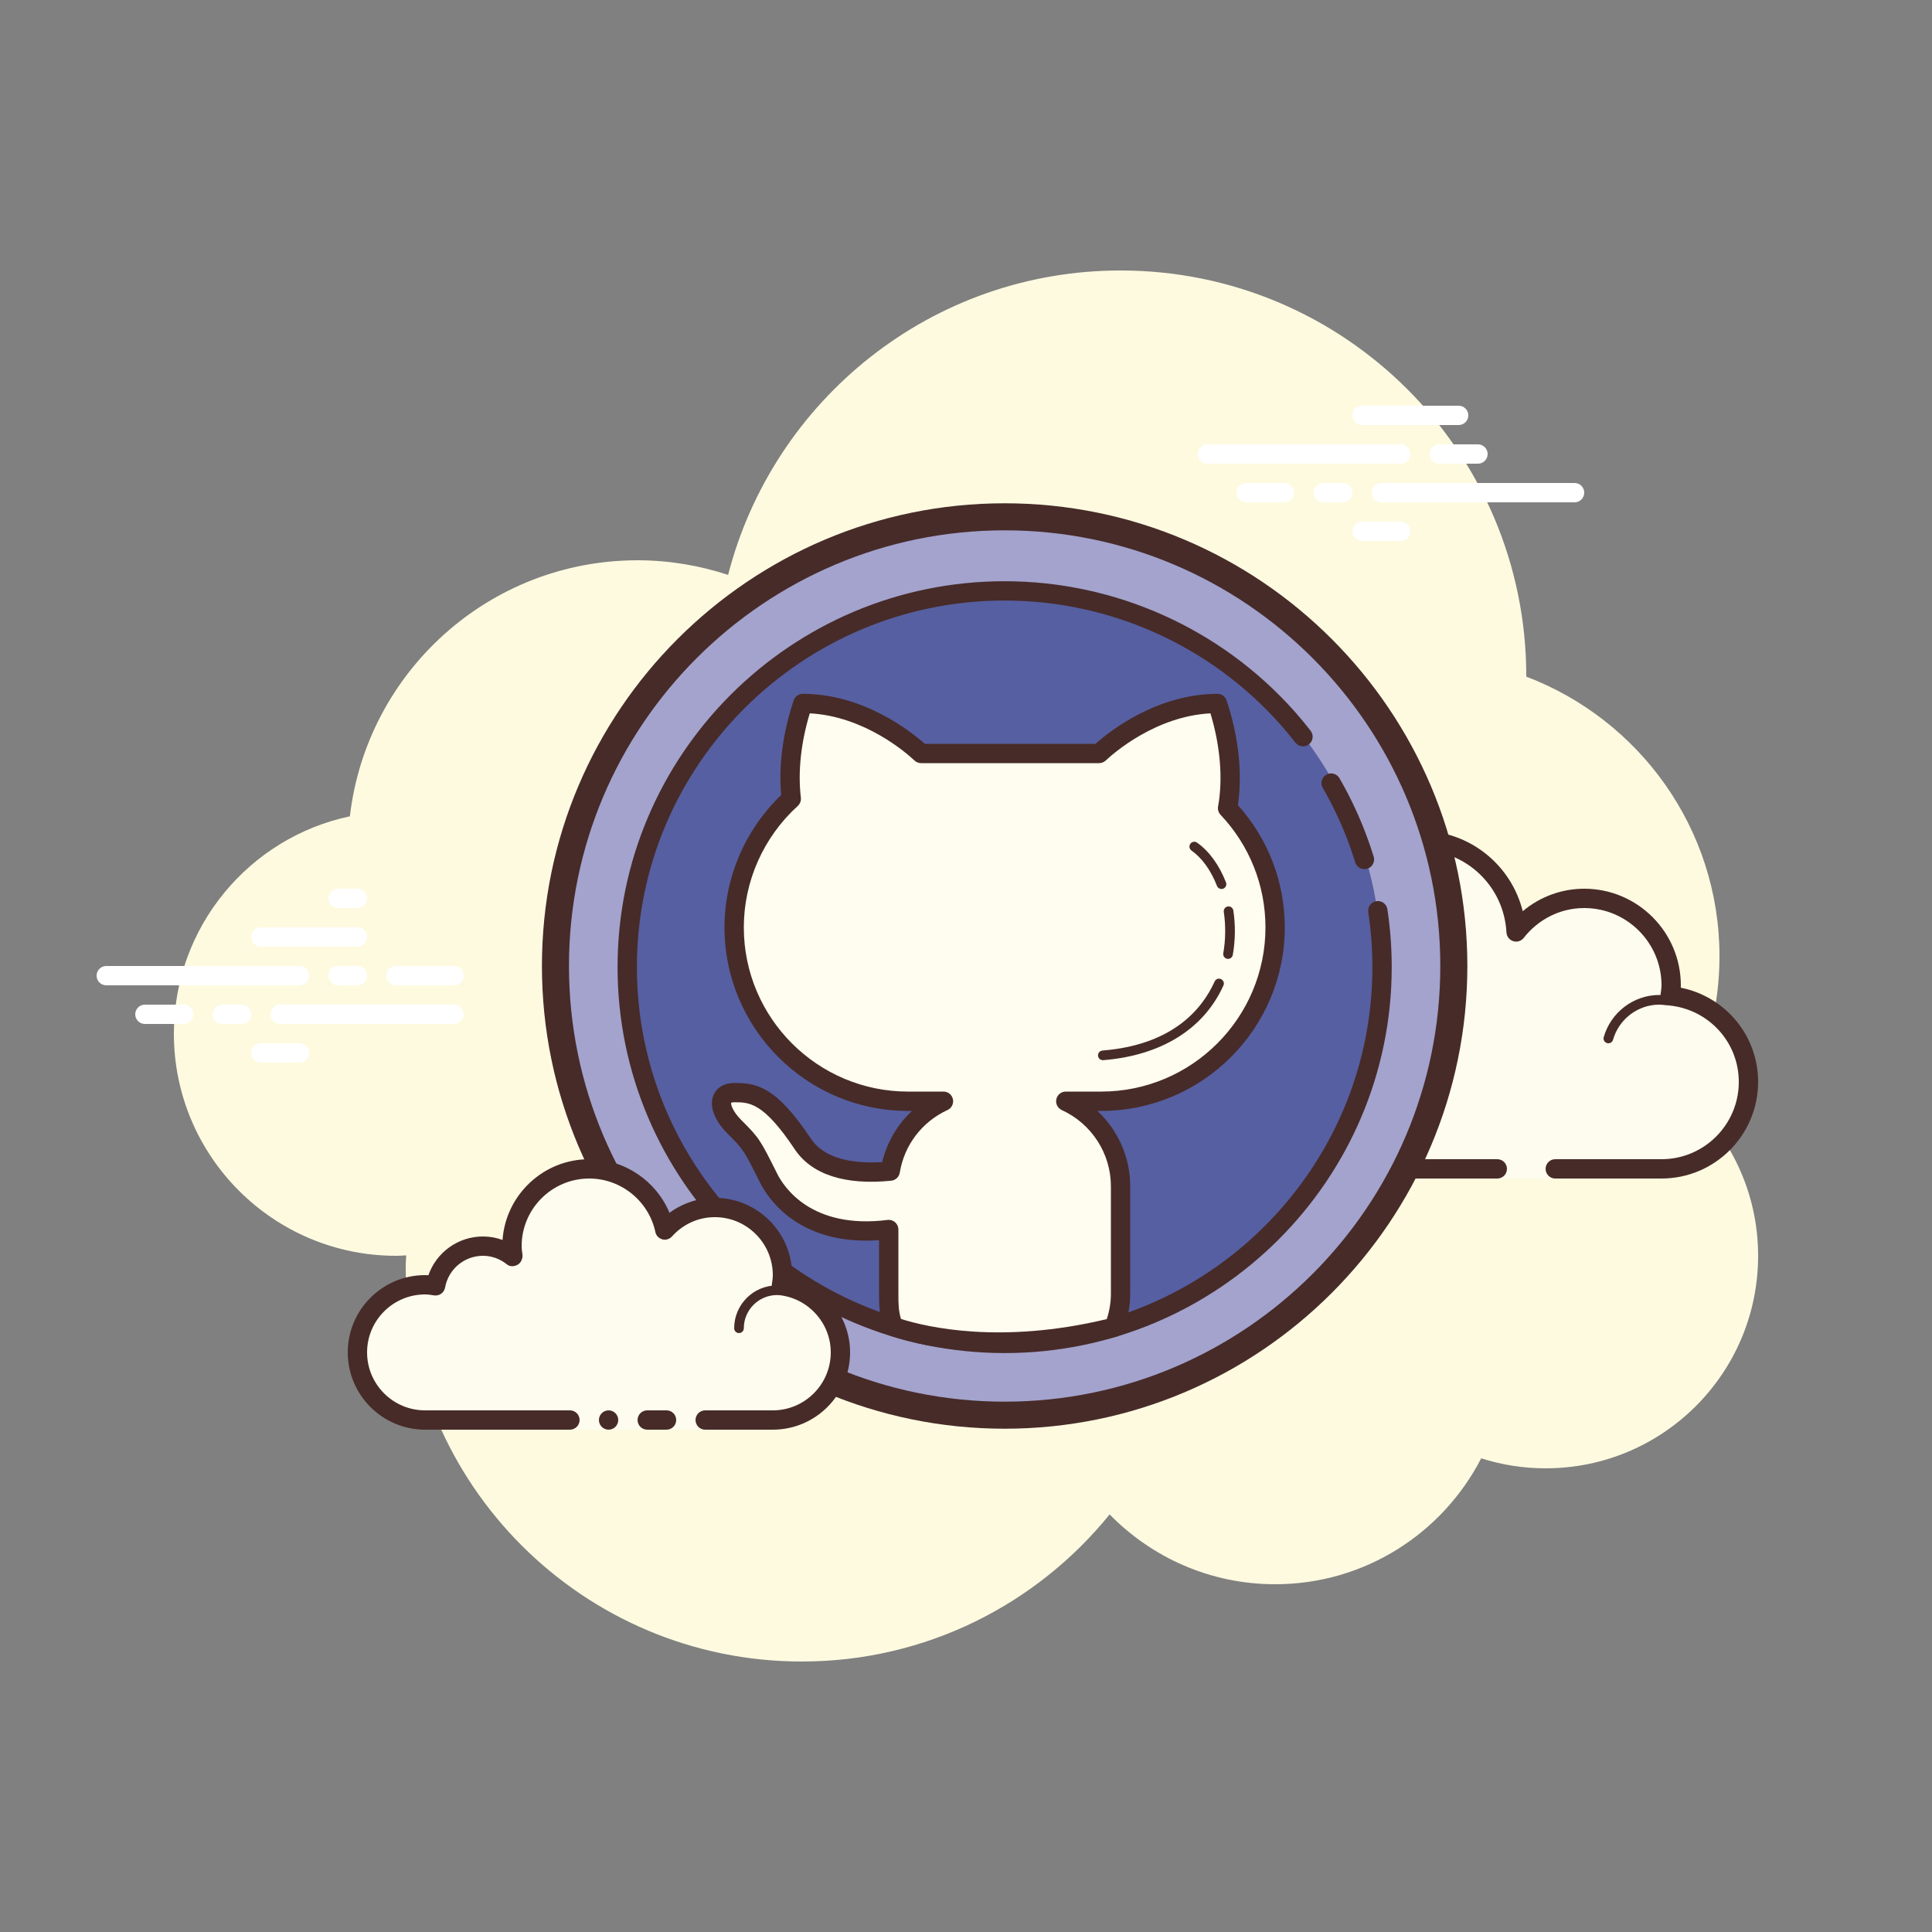 <svg xmlns="http://www.w3.org/2000/svg" xmlns:xlink="http://www.w3.org/1999/xlink" viewBox="0,0,256,256" width="100px" height="100px" fill-rule="nonzero"><rect x="0" y="0" width="256" height="256" fill="#808080" stroke="none"/><g fill="none" fill-rule="nonzero" stroke="none" stroke-width="1" stroke-linecap="butt" stroke-linejoin="miter" stroke-miterlimit="10" stroke-dasharray="" stroke-dashoffset="0" font-family="none" font-weight="none" font-size="none" text-anchor="none" style="mix-blend-mode: normal"><g transform="scale(2.56,2.56)"><path d="M87.215,56.71c1.135,-2.155 1.785,-4.605 1.785,-7.21c0,-6.621 -4.159,-12.257 -10.001,-14.478c0,-0.007 0.001,-0.014 0.001,-0.022c0,-11.598 -9.402,-21 -21,-21c-9.784,0 -17.981,6.701 -20.313,15.757c-1.476,-0.485 -3.049,-0.757 -4.687,-0.757c-7.692,0 -14.023,5.793 -14.89,13.252c-5.204,1.101 -9.11,5.717 -9.11,11.248c0,6.351 5.149,11.5 11.5,11.5c0.177,0 0.352,-0.012 0.526,-0.022c-0.004,0.175 -0.026,0.346 -0.026,0.522c0,11.322 9.178,20.5 20.5,20.5c6.437,0 12.175,-2.972 15.934,-7.614c2.178,2.225 5.206,3.614 8.566,3.614c4.65,0 8.674,-2.65 10.666,-6.518c1.052,0.335 2.171,0.518 3.334,0.518c6.075,0 11,-4.925 11,-11c0,-3.311 -1.47,-6.273 -3.785,-8.29z" fill="#fefae0"></path><path d="M77.5,60.5v0.5h3v-0.5c0,0 4.242,0 5.5,0c2.485,0 4.5,-2.015 4.5,-4.5c0,-2.333 -1.782,-4.229 -4.055,-4.455c0.022,-0.181 0.055,-0.358 0.055,-0.545c0,-2.485 -2.015,-4.5 -4.5,-4.5c-1.438,0 -2.703,0.686 -3.527,1.736c-0.14,-2.636 -2.302,-4.736 -4.973,-4.736c-2.761,0 -5,2.239 -5,5c0,0.446 0.077,0.87 0.187,1.282c-0.642,-0.777 -1.601,-1.282 -2.687,-1.282c-1.781,0 -3.234,1.335 -3.455,3.055c-0.181,-0.022 -0.358,-0.055 -0.545,-0.055c-2.485,0 -4.5,2.015 -4.5,4.5c0,2.485 2.015,4.5 4.5,4.5c2.485,0 9.5,0 9.5,0z" fill="#fdfcef"></path><path d="M73.5,43c-3.033,0 -5.5,2.467 -5.5,5.5c0,0.016 0,0.031 0,0.047c-0.602,-0.355 -1.29,-0.547 -2,-0.547c-1.831,0 -3.411,1.261 -3.858,3.005c-0.047,-0.003 -0.094,-0.005 -0.142,-0.005c-2.757,0 -5,2.243 -5,5c0,2.757 2.243,5 5,5h15.5c0.276,0 0.5,-0.224 0.5,-0.5c0,-0.276 -0.224,-0.5 -0.5,-0.5h-15.5c-2.206,0 -4,-1.794 -4,-4c0,-2.206 1.794,-4 4,-4c0.117,0 0.23,0.017 0.343,0.032l0.141,0.019c0.021,0.003 0.041,0.004 0.062,0.004c0.246,0 0.462,-0.185 0.495,-0.437c0.191,-1.493 1.463,-2.618 2.959,-2.618c0.885,0 1.723,0.401 2.301,1.1c0.098,0.118 0.241,0.182 0.386,0.182c0.078,0 0.156,-0.018 0.228,-0.056c0.209,-0.107 0.314,-0.346 0.254,-0.573c-0.115,-0.435 -0.169,-0.801 -0.169,-1.153c0,-2.481 2.019,-4.5 4.5,-4.5c2.381,0 4.347,1.872 4.474,4.263c0.011,0.208 0.15,0.387 0.349,0.45c0.05,0.016 0.101,0.024 0.152,0.024c0.15,0 0.296,-0.069 0.392,-0.192c0.771,-0.982 1.912,-1.545 3.133,-1.545c2.206,0 4,1.794 4,4c0,0.117 -0.017,0.23 -0.032,0.343l-0.019,0.141c-0.016,0.134 0.022,0.268 0.106,0.373c0.084,0.105 0.207,0.172 0.34,0.185c2.056,0.205 3.605,1.907 3.605,3.958c0,2.206 -1.794,4 -4,4h-5.5c-0.276,0 -0.5,0.224 -0.5,0.5c0,0.276 0.224,0.5 0.5,0.5h5.5c2.757,0 5,-2.243 5,-5c0,-2.397 -1.689,-4.413 -4.003,-4.877c0.002,-0.041 0.003,-0.082 0.003,-0.123c0,-2.757 -2.243,-5 -5,-5c-1.176,0 -2.293,0.416 -3.183,1.164c-0.598,-2.404 -2.762,-4.164 -5.317,-4.164z" fill="#472b29"></path><path d="M72,50c-1.403,0 -2.609,0.999 -2.913,2.341c-0.367,-0.222 -0.786,-0.341 -1.212,-0.341c-1.202,0 -2.198,0.897 -2.353,2.068c-0.203,-0.046 -0.396,-0.068 -0.584,-0.068c-1.529,0 -2.811,1.2 -2.918,2.732c-0.01,0.138 0.094,0.258 0.231,0.268c0.006,0 0.012,0 0.018,0c0.13,0 0.24,-0.101 0.249,-0.232c0.089,-1.271 1.151,-2.268 2.419,-2.268c0.229,0 0.47,0.042 0.738,0.127c0.022,0.007 0.045,0.01 0.067,0.01c0.055,0 0.11,-0.02 0.156,-0.054c0.064,-0.046 0.102,-0.128 0.102,-0.208c0,-1.034 0.841,-1.875 1.875,-1.875c0.447,0 0.885,0.168 1.231,0.473c0.047,0.041 0.106,0.063 0.165,0.063c0.032,0 0.063,-0.006 0.093,-0.019c0.088,-0.035 0.148,-0.117 0.155,-0.212c0.104,-1.293 1.193,-2.305 2.481,-2.305c0.208,0 0.425,0.034 0.682,0.107c0.023,0.007 0.047,0.01 0.07,0.01c0.109,0 0.207,-0.073 0.239,-0.182c0.038,-0.133 -0.039,-0.271 -0.172,-0.309c-0.302,-0.086 -0.563,-0.126 -0.819,-0.126zM85.883,51.5c-1.326,0 -2.508,0.897 -2.874,2.182c-0.038,0.133 0.039,0.271 0.172,0.309c0.024,0.006 0.047,0.009 0.069,0.009c0.109,0 0.209,-0.072 0.24,-0.182c0.305,-1.07 1.289,-1.818 2.393,-1.818c0.117,0 0.23,0.014 0.342,0.029c0.012,0.002 0.023,0.003 0.035,0.003c0.121,0 0.229,-0.092 0.246,-0.217c0.019,-0.137 -0.077,-0.263 -0.214,-0.281c-0.134,-0.018 -0.27,-0.034 -0.409,-0.034z" fill="#472b29"></path><path d="M15.5,51h-10c-0.276,0 -0.5,-0.224 -0.5,-0.5c0,-0.276 0.224,-0.5 0.5,-0.5h10c0.276,0 0.5,0.224 0.5,0.5c0,0.276 -0.223,0.5 -0.5,0.5zM18.5,51h-1c-0.276,0 -0.5,-0.224 -0.5,-0.5c0,-0.276 0.224,-0.5 0.5,-0.5h1c0.276,0 0.5,0.224 0.5,0.5c0,0.276 -0.223,0.5 -0.5,0.5zM23.491,53h-8.991c-0.276,0 -0.5,-0.224 -0.5,-0.5c0,-0.276 0.224,-0.5 0.5,-0.5h8.991c0.276,0 0.5,0.224 0.5,0.5c0,0.276 -0.224,0.5 -0.5,0.5zM12.5,53h-1c-0.276,0 -0.5,-0.224 -0.5,-0.5c0,-0.276 0.224,-0.5 0.5,-0.5h1c0.276,0 0.5,0.224 0.5,0.5c0,0.276 -0.223,0.5 -0.5,0.5zM9.5,53h-2c-0.276,0 -0.5,-0.224 -0.5,-0.5c0,-0.276 0.224,-0.5 0.5,-0.5h2c0.276,0 0.5,0.224 0.5,0.5c0,0.276 -0.223,0.5 -0.5,0.5zM15.5,55h-2c-0.276,0 -0.5,-0.224 -0.5,-0.5c0,-0.276 0.224,-0.5 0.5,-0.5h2c0.276,0 0.5,0.224 0.5,0.5c0,0.276 -0.224,0.5 -0.5,0.5zM18.5,46c-0.177,0 -0.823,0 -1,0c-0.276,0 -0.5,0.224 -0.5,0.5c0,0.276 0.224,0.5 0.5,0.5c0.177,0 0.823,0 1,0c0.276,0 0.5,-0.224 0.5,-0.5c0,-0.276 -0.224,-0.5 -0.5,-0.5zM18.5,48c-0.177,0 -4.823,0 -5,0c-0.276,0 -0.5,0.224 -0.5,0.5c0,0.276 0.224,0.5 0.5,0.5c0.177,0 4.823,0 5,0c0.276,0 0.5,-0.224 0.5,-0.5c0,-0.276 -0.224,-0.5 -0.5,-0.5zM23.5,50c-0.177,0 -2.823,0 -3,0c-0.276,0 -0.5,0.224 -0.5,0.5c0,0.276 0.224,0.5 0.5,0.5c0.177,0 2.823,0 3,0c0.276,0 0.5,-0.224 0.5,-0.5c0,-0.276 -0.224,-0.5 -0.5,-0.5z" fill="#ffffff"></path><g fill="#ffffff"><path d="M72.5,24h-10c-0.276,0 -0.5,-0.224 -0.5,-0.5c0,-0.276 0.224,-0.5 0.5,-0.5h10c0.276,0 0.5,0.224 0.5,0.5c0,0.276 -0.224,0.5 -0.5,0.5zM76.5,24h-2c-0.276,0 -0.5,-0.224 -0.5,-0.5c0,-0.276 0.224,-0.5 0.5,-0.5h2c0.276,0 0.5,0.224 0.5,0.5c0,0.276 -0.224,0.5 -0.5,0.5zM81.5,26h-10c-0.276,0 -0.5,-0.224 -0.5,-0.5c0,-0.276 0.224,-0.5 0.5,-0.5h10c0.276,0 0.5,0.224 0.5,0.5c0,0.276 -0.223,0.5 -0.5,0.5zM69.5,26h-1c-0.276,0 -0.5,-0.224 -0.5,-0.5c0,-0.276 0.224,-0.5 0.5,-0.5h1c0.276,0 0.5,0.224 0.5,0.5c0,0.276 -0.224,0.5 -0.5,0.5zM66.47,26h-1.97c-0.276,0 -0.5,-0.224 -0.5,-0.5c0,-0.276 0.224,-0.5 0.5,-0.5h1.97c0.276,0 0.5,0.224 0.5,0.5c0,0.276 -0.224,0.5 -0.5,0.5zM75.5,22h-5c-0.276,0 -0.5,-0.224 -0.5,-0.5c0,-0.276 0.224,-0.5 0.5,-0.5h5c0.276,0 0.5,0.224 0.5,0.5c0,0.276 -0.223,0.5 -0.5,0.5zM72.5,28h-2c-0.276,0 -0.5,-0.224 -0.5,-0.5c0,-0.276 0.224,-0.5 0.5,-0.5h2c0.276,0 0.5,0.224 0.5,0.5c0,0.276 -0.224,0.5 -0.5,0.5z"></path></g><g><path d="M52,26.75c-12.841,0 -23.25,10.409 -23.25,23.25c0,12.841 10.409,23.25 23.25,23.25c12.841,0 23.25,-10.409 23.25,-23.25c0,-12.841 -10.409,-23.25 -23.25,-23.25z" fill="#a3a3cd"></path><path d="M52,73.95c-13.206,0 -23.95,-10.744 -23.95,-23.95c0,-13.206 10.744,-23.95 23.95,-23.95c13.206,0 23.95,10.744 23.95,23.95c0,13.206 -10.744,23.95 -23.95,23.95zM52,27.45c-12.434,0 -22.55,10.115 -22.55,22.55c0,12.435 10.116,22.55 22.55,22.55c12.434,0 22.55,-10.115 22.55,-22.55c0,-12.435 -10.116,-22.55 -22.55,-22.55z" fill="#472b29"></path></g><g fill="#565fa1"><path d="M52,30.5c-10.77,0 -19.5,8.73 -19.5,19.5c0,10.77 8.73,19.5 19.5,19.5c10.77,0 19.5,-8.73 19.5,-19.5c0,-10.77 -8.73,-19.5 -19.5,-19.5z"></path></g><g fill="#472b29"><path d="M70.623,44.987c-0.214,0 -0.412,-0.138 -0.478,-0.353c-0.084,-0.275 -0.175,-0.548 -0.271,-0.816c-0.375,-1.048 -0.849,-2.069 -1.408,-3.036c-0.139,-0.239 -0.057,-0.545 0.182,-0.683c0.24,-0.142 0.545,-0.058 0.683,0.183c0.589,1.019 1.088,2.095 1.483,3.197c0.102,0.283 0.197,0.571 0.287,0.86c0.081,0.265 -0.067,0.544 -0.331,0.625c-0.049,0.016 -0.099,0.023 -0.147,0.023z"></path></g><g fill="#472b29"><path d="M52,70.035c-11.047,0 -20.035,-8.961 -20.035,-19.976c0,-11.014 8.987,-19.975 20.035,-19.975c5.734,0 11.204,2.457 15.007,6.74c0.287,0.323 0.564,0.657 0.831,1c0.169,0.218 0.13,0.532 -0.087,0.701c-0.217,0.173 -0.532,0.13 -0.702,-0.088c-0.253,-0.325 -0.516,-0.642 -0.789,-0.949c-3.614,-4.07 -8.811,-6.404 -14.259,-6.404c-10.496,0 -19.035,8.512 -19.035,18.975c0,10.463 8.538,18.976 19.034,18.976c10.496,0 19.035,-8.513 19.035,-18.976c0,-0.955 -0.072,-1.912 -0.213,-2.846c-0.041,-0.273 0.147,-0.528 0.42,-0.569c0.274,-0.043 0.528,0.146 0.569,0.419c0.149,0.983 0.224,1.991 0.224,2.996c0,11.015 -8.988,19.976 -20.035,19.976z"></path></g><g><path d="M36.5,73.5c0,0 1.567,0 3.5,0c1.933,0 3.5,-1.567 3.5,-3.5c0,-1.781 -1.335,-3.234 -3.055,-3.455c0.028,-0.179 0.055,-0.358 0.055,-0.545c0,-1.933 -1.567,-3.5 -3.5,-3.5c-1.032,0 -1.95,0.455 -2.59,1.165c-0.384,-1.808 -1.987,-3.165 -3.91,-3.165c-2.209,0 -4,1.791 -4,4c0,0.191 0.03,0.374 0.056,0.558c-0.428,-0.344 -0.964,-0.558 -1.556,-0.558c-1.228,0 -2.245,0.887 -2.455,2.055c-0.179,-0.028 -0.358,-0.055 -0.545,-0.055c-1.933,0 -3.5,1.567 -3.5,3.5c0,1.933 1.567,3.5 3.5,3.5c1.933,0 7.5,0 7.5,0v0.5h7z" fill="#fdfcef"></path><path d="M38.25,69c-0.138,0 -0.25,-0.112 -0.25,-0.25c0,-1.223 0.995,-2.218 2.218,-2.218c0.034,0.009 0.737,-0.001 1.244,0.136c0.133,0.036 0.212,0.173 0.176,0.306c-0.036,0.134 -0.173,0.213 -0.306,0.176c-0.444,-0.12 -1.1,-0.12 -1.113,-0.118c-0.948,0 -1.719,0.771 -1.719,1.718c0,0.138 -0.112,0.25 -0.25,0.25zM31.5,73c-0.276,0 -0.5,0.224 -0.5,0.5c0,0.276 0.224,0.5 0.5,0.5c0.276,0 0.5,-0.224 0.5,-0.5c0,-0.276 -0.224,-0.5 -0.5,-0.5z" fill="#472b29"></path><path d="M40,74h-3.5c-0.276,0 -0.5,-0.224 -0.5,-0.5c0,-0.276 0.224,-0.5 0.5,-0.5h3.5c1.654,0 3,-1.346 3,-3c0,-1.496 -1.125,-2.768 -2.618,-2.959c-0.134,-0.018 -0.255,-0.088 -0.336,-0.196c-0.081,-0.108 -0.115,-0.244 -0.094,-0.377c0.023,-0.154 0.048,-0.308 0.048,-0.468c0,-1.654 -1.346,-3 -3,-3c-0.85,0 -1.638,0.355 -2.219,1c-0.125,0.139 -0.321,0.198 -0.5,0.148c-0.182,-0.049 -0.321,-0.195 -0.36,-0.379c-0.341,-1.604 -1.78,-2.769 -3.421,-2.769c-1.93,0 -3.5,1.57 -3.5,3.5c0,0.143 0.021,0.28 0.041,0.418c0.029,0.203 -0.063,0.438 -0.242,0.54c-0.179,0.102 -0.396,0.118 -0.556,-0.01c-0.365,-0.293 -0.794,-0.448 -1.243,-0.448c-0.966,0 -1.792,0.691 -1.963,1.644c-0.048,0.267 -0.296,0.446 -0.569,0.405c-0.154,-0.024 -0.308,-0.049 -0.468,-0.049c-1.654,0 -3,1.346 -3,3c0,1.654 1.346,3 3,3h7.5c0.276,0 0.5,0.224 0.5,0.5c0,0.276 -0.224,0.5 -0.5,0.5h-7.5c-2.206,0 -4,-1.794 -4,-4c0,-2.206 1.794,-4 4,-4c0.059,0 0.116,0.002 0.174,0.006c0.414,-1.186 1.537,-2.006 2.826,-2.006c0.349,0 0.689,0.061 1.011,0.18c0.165,-2.333 2.115,-4.18 4.489,-4.18c1.831,0 3.466,1.127 4.153,2.774c0.68,-0.498 1.502,-0.774 2.347,-0.774c2.206,0 4,1.794 4,4c0,0.048 -0.001,0.095 -0.004,0.142c1.743,0.448 3.004,2.027 3.004,3.858c0,2.206 -1.794,4 -4,4z" fill="#472b29"></path><path d="M34.5,73c-0.159,0 -0.841,0 -1,0c-0.276,0 -0.5,0.224 -0.5,0.5c0,0.276 0.224,0.5 0.5,0.5c0.159,0 0.841,0 1,0c0.276,0 0.5,-0.224 0.5,-0.5c0,-0.276 -0.224,-0.5 -0.5,-0.5z" fill="#472b29"></path></g><g><path d="M63.54,41.83c0.285,-1.585 0.115,-3.499 -0.525,-5.417c-3.22,0 -5.701,2.19 -6.124,2.588h-9.214c-0.424,-0.397 -2.904,-2.588 -6.124,-2.588c-0.576,1.728 -0.77,3.45 -0.597,4.934c-1.812,1.645 -2.956,4.012 -2.956,6.653c0,4.971 4.029,9 9,9h1.835c-1.441,0.66 -2.493,2 -2.756,3.615c-1.619,0.165 -3.578,0.015 -4.526,-1.407c-1.77,-2.655 -2.655,-2.655 -3.54,-2.655c-0.885,0 -0.885,0.885 0,1.77c0.885,0.885 0.885,0.885 1.77,2.655c0.729,1.458 2.612,3.109 6.218,2.661v3.331c0,0.652 0.017,1.129 0.25,1.696c2.167,0.75 6.296,1.312 11.418,0.031c0.206,-0.538 0.331,-1.116 0.331,-1.727v-5.575c0,-1.956 -1.166,-3.631 -2.835,-4.396h1.835c4.971,0 9,-4.029 9,-9c0,-2.39 -0.939,-4.558 -2.46,-6.169z" fill="#fefdef"></path><path d="M51.699,69.961c-2.909,0 -4.878,-0.567 -5.612,-0.821c-0.135,-0.047 -0.244,-0.149 -0.299,-0.282c-0.267,-0.649 -0.288,-1.191 -0.288,-1.887v-2.78c-4.171,0.297 -5.766,-2.19 -6.165,-2.988c-0.849,-1.698 -0.849,-1.698 -1.676,-2.525c-0.688,-0.688 -0.961,-1.433 -0.73,-1.99c0.167,-0.402 0.562,-0.634 1.083,-0.634c1.193,0 2.175,0.206 3.956,2.878c0.755,1.132 2.356,1.297 3.694,1.218c0.246,-1.025 0.785,-1.942 1.54,-2.648h-0.202c-5.238,0 -9.5,-4.262 -9.5,-9.5c0,-2.578 1.066,-5.06 2.933,-6.851c-0.136,-1.528 0.085,-3.215 0.646,-4.896c0.068,-0.204 0.259,-0.342 0.474,-0.342c3.13,0 5.579,1.933 6.318,2.588h8.827c0.739,-0.655 3.188,-2.588 6.317,-2.588c0.215,0 0.406,0.138 0.474,0.342c0.623,1.866 0.827,3.778 0.584,5.417c1.567,1.747 2.427,3.984 2.427,6.328c0,5.238 -4.262,9.5 -9.5,9.5h-0.201c1.065,0.994 1.701,2.4 1.701,3.896v5.575c0,0.633 -0.123,1.273 -0.365,1.905c-0.058,0.152 -0.187,0.267 -0.346,0.307c-2.318,0.58 -4.369,0.778 -6.09,0.778zM46.636,68.269c1.339,0.423 5.168,1.322 10.651,0.007c0.142,-0.437 0.213,-0.874 0.213,-1.305v-5.575c0,-1.688 -0.998,-3.234 -2.543,-3.94c-0.214,-0.099 -0.331,-0.332 -0.281,-0.562c0.05,-0.229 0.253,-0.394 0.489,-0.394h1.835c4.687,0 8.5,-3.813 8.5,-8.5c0,-2.17 -0.825,-4.239 -2.324,-5.827c-0.109,-0.115 -0.156,-0.275 -0.128,-0.431c0.257,-1.431 0.116,-3.13 -0.396,-4.82c-2.837,0.153 -5,2.05 -5.42,2.442c-0.092,0.087 -0.215,0.136 -0.342,0.136h-9.214c-0.127,0 -0.25,-0.049 -0.342,-0.136c-0.419,-0.393 -2.583,-2.289 -5.42,-2.442c-0.459,1.518 -0.62,3.02 -0.462,4.366c0.019,0.16 -0.041,0.319 -0.16,0.428c-1.774,1.612 -2.792,3.903 -2.792,6.284c0,4.687 3.813,8.5 8.5,8.5h1.835c0.235,0 0.438,0.164 0.488,0.394c0.05,0.229 -0.066,0.463 -0.28,0.561c-1.315,0.603 -2.239,1.814 -2.471,3.241c-0.037,0.224 -0.218,0.395 -0.443,0.417c-2.395,0.243 -4.122,-0.32 -4.993,-1.627c-1.622,-2.433 -2.352,-2.433 -3.124,-2.433c-0.127,0 -0.169,0.028 -0.169,0.029c-0.019,0.059 0.054,0.418 0.523,0.888c0.943,0.942 0.977,1.012 1.864,2.785c0.343,0.685 1.769,2.884 5.709,2.389c0.142,-0.019 0.286,0.026 0.393,0.121c0.107,0.095 0.169,0.231 0.169,0.375v3.331c-0.001,0.525 0.009,0.899 0.135,1.298z" fill="#472b29"></path></g><g><path d="M63.098,50.905c-0.852,1.888 -2.722,3.456 -6.014,3.72" fill="#fefdef"></path><path d="M57.083,54.875c-0.129,0 -0.238,-0.1 -0.249,-0.23c-0.011,-0.137 0.091,-0.258 0.229,-0.269c3.596,-0.288 5.142,-2.103 5.806,-3.573c0.057,-0.127 0.204,-0.183 0.331,-0.125c0.125,0.057 0.182,0.204 0.125,0.33c-1.017,2.254 -3.227,3.627 -6.222,3.866c-0.006,0.001 -0.013,0.001 -0.02,0.001z" fill="#472b29"></path></g><g><path d="M63.592,47.165c0.105,0.713 0.103,1.469 -0.028,2.217" fill="#fefdef"></path><path d="M63.564,49.632c-0.015,0 -0.029,-0.001 -0.044,-0.004c-0.136,-0.023 -0.227,-0.153 -0.203,-0.289c0.122,-0.693 0.131,-1.432 0.027,-2.138c-0.021,-0.136 0.074,-0.264 0.21,-0.283c0.133,-0.018 0.264,0.074 0.284,0.211c0.114,0.768 0.104,1.541 -0.029,2.296c-0.02,0.122 -0.126,0.207 -0.245,0.207z" fill="#472b29"></path></g><g><path d="M61.816,43.819c0.599,0.426 1.085,1.116 1.408,1.946" fill="#fefdef"></path><path d="M63.224,46.015c-0.1,0 -0.194,-0.061 -0.233,-0.159c-0.315,-0.809 -0.771,-1.442 -1.32,-1.832c-0.112,-0.08 -0.139,-0.236 -0.059,-0.349c0.081,-0.113 0.237,-0.14 0.349,-0.06c0.628,0.447 1.146,1.159 1.496,2.059c0.05,0.129 -0.014,0.273 -0.142,0.324c-0.03,0.011 -0.061,0.017 -0.091,0.017z" fill="#472b29"></path></g></g></g></svg>